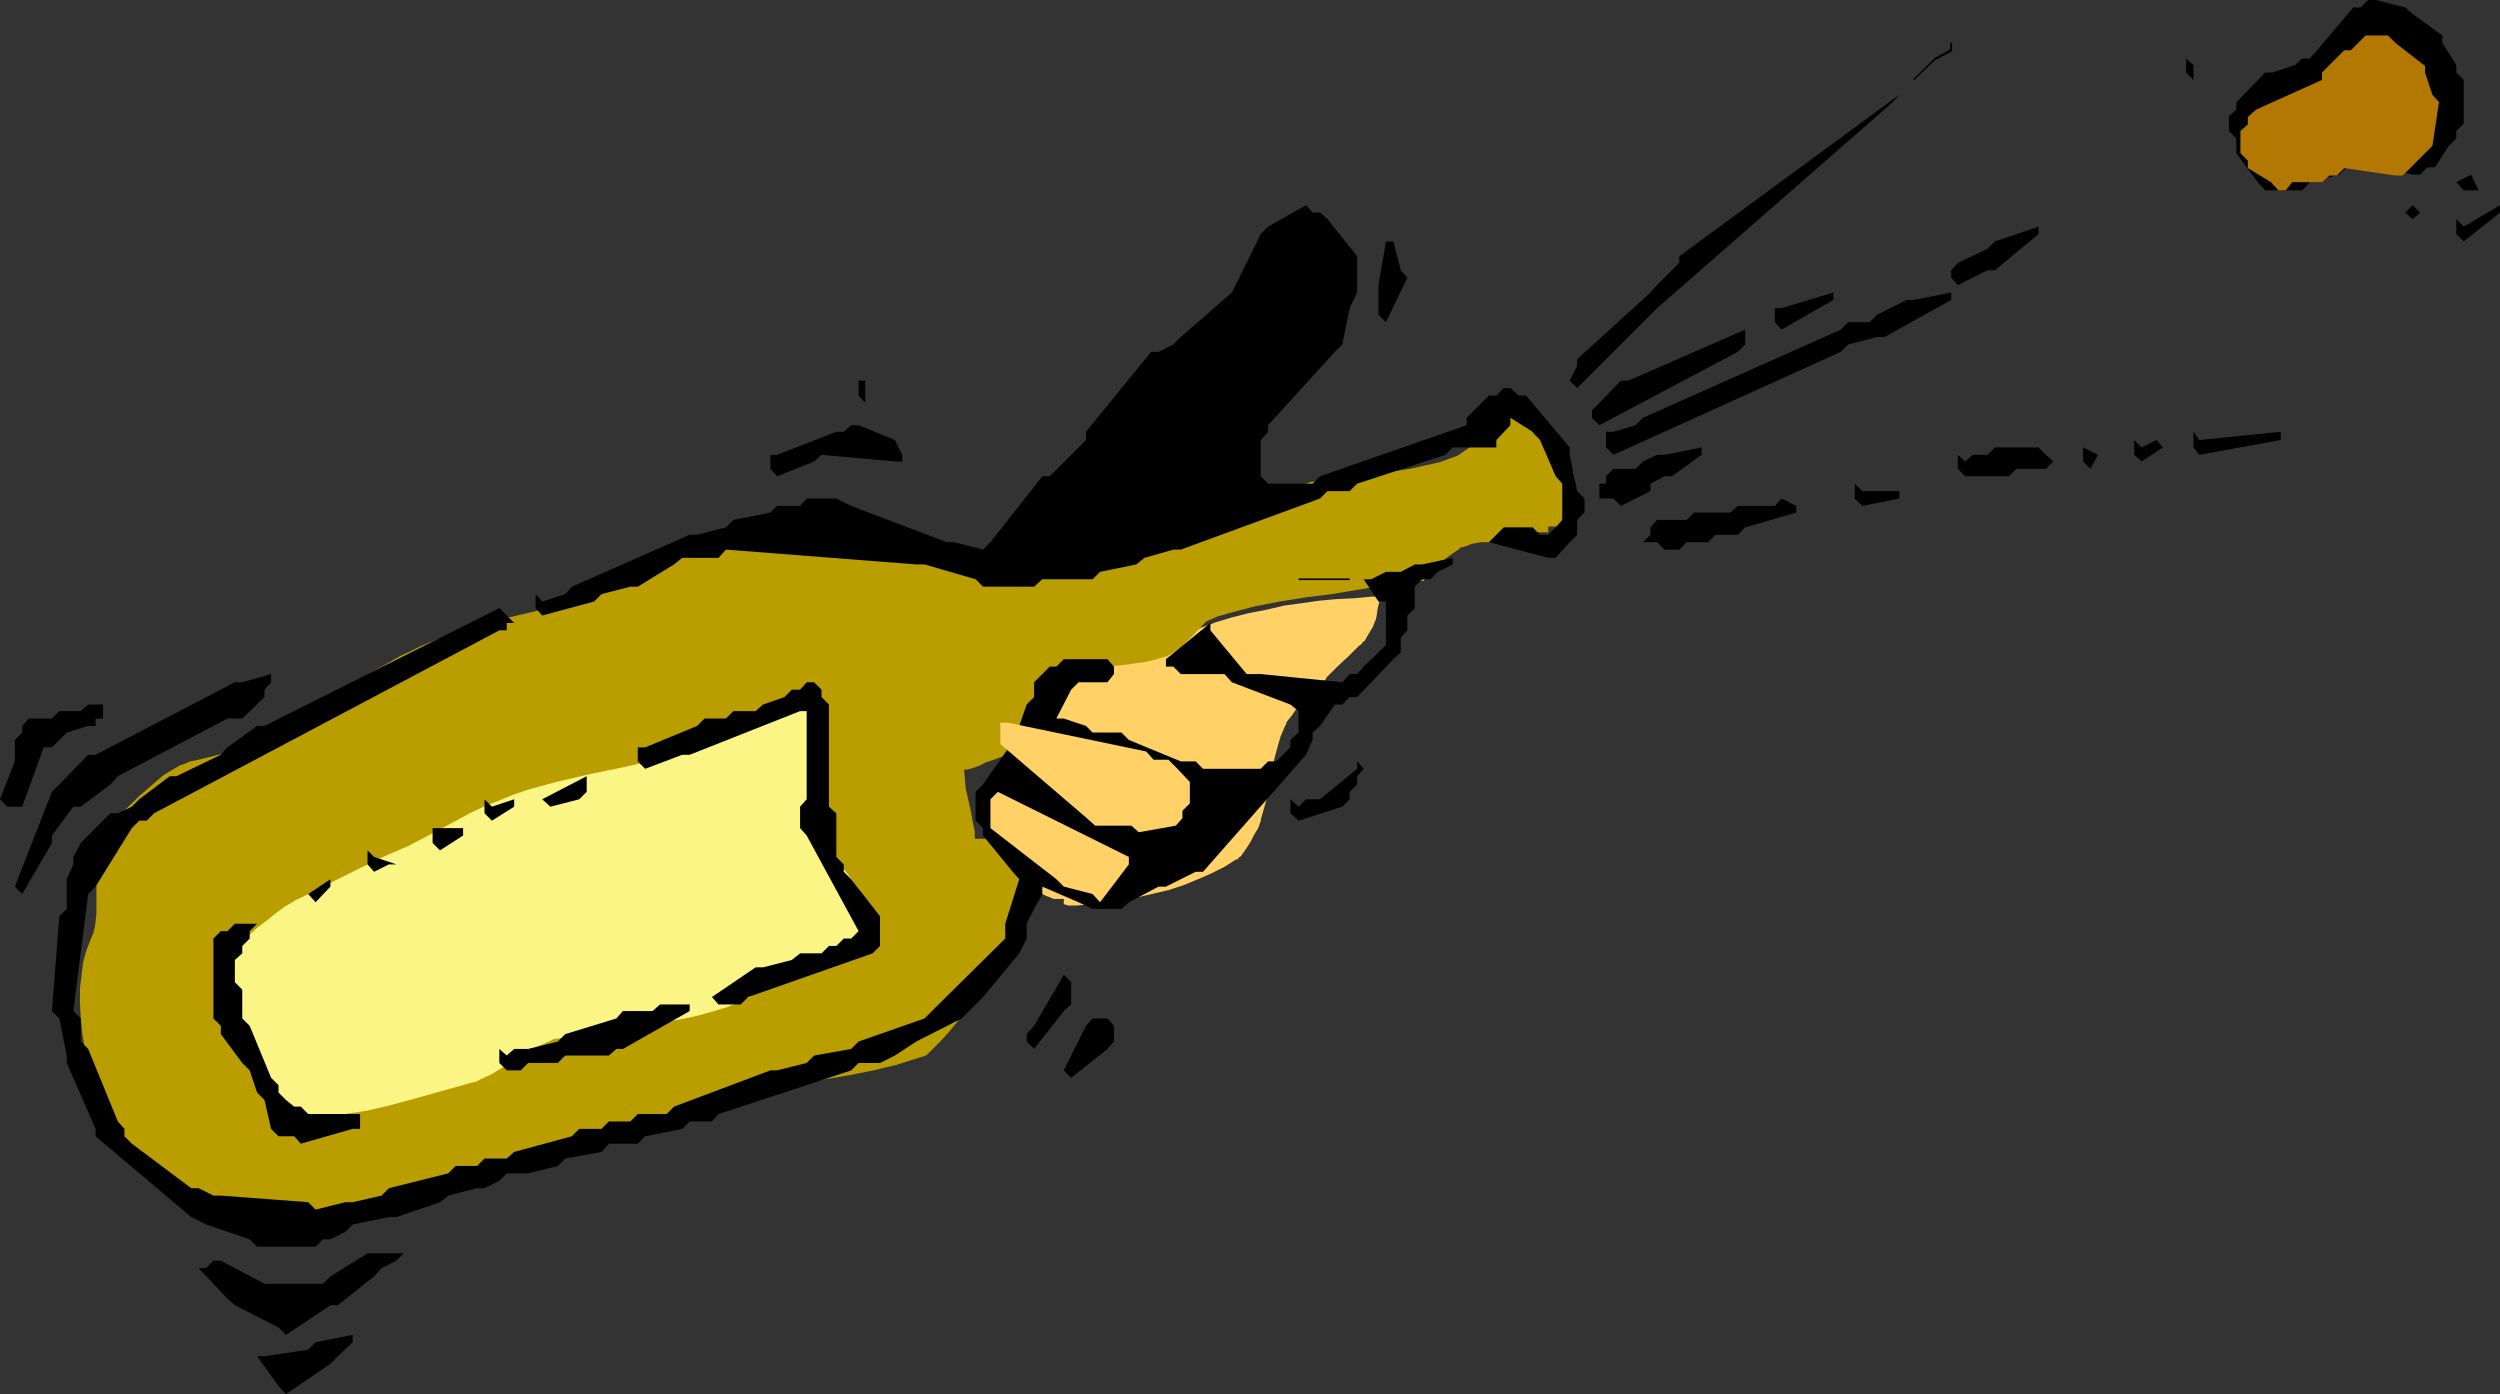 <?xml version="1.0" encoding="UTF-8" standalone="no"?>
<svg
   version="1.0"
   width="129.724mm"
   height="72.344mm"
   id="svg49"
   sodipodi:docname="Champagne Bottle.wmf"
   xmlns:inkscape="http://www.inkscape.org/namespaces/inkscape"
   xmlns:sodipodi="http://sodipodi.sourceforge.net/DTD/sodipodi-0.dtd"
   xmlns="http://www.w3.org/2000/svg"
   xmlns:svg="http://www.w3.org/2000/svg">
  <rect width="100%" height="100%" fill="#333333" stroke="none"/>
  <sodipodi:namedview
     id="namedview49"
     pagecolor="#ffffff"
     bordercolor="#000000"
     borderopacity="0.25"
     inkscape:showpageshadow="2"
     inkscape:pageopacity="0.0"
     inkscape:pagecheckerboard="0"
     inkscape:deskcolor="#d1d1d1"
     inkscape:document-units="mm" />
  <defs
     id="defs1">
    <pattern
       id="WMFhbasepattern"
       patternUnits="userSpaceOnUse"
       width="6"
       height="6"
       x="0"
       y="0" />
  </defs>
  <path
     style="fill:#ffd166;fill-opacity:1;fill-rule:evenodd;stroke:none"
     d="m 275.366,116.998 h -3.07 -3.232 l -3.394,0.323 -3.394,0.162 -3.555,0.323 -3.394,0.485 -3.555,0.485 -3.394,0.808 -3.394,0.646 -3.232,0.808 -3.232,0.97 -3.07,1.131 -2.909,1.131 -2.586,1.293 -2.586,1.454 -2.262,1.616 -0.485,0.323 -0.485,0.323 -0.646,0.162 -0.646,0.162 -1.616,0.162 -1.616,0.162 -3.394,0.162 -1.616,0.162 -1.131,0.323 -1.131,0.485 -1.131,0.646 -1.293,0.97 -1.131,1.131 -1.131,1.131 -1.293,1.293 -2.262,3.07 -2.101,2.909 -0.808,1.616 -0.97,1.454 -0.646,1.293 -0.646,1.293 -0.646,1.131 -0.323,1.131 -0.323,0.485 -0.323,0.646 -0.323,0.646 -0.485,0.808 -0.808,1.616 -0.808,1.778 -0.808,1.939 -0.162,1.131 -0.162,0.97 -0.162,1.131 v 1.131 l 0.162,0.97 0.323,1.131 0.323,0.808 0.323,0.808 0.485,0.97 0.646,0.808 1.616,1.939 1.778,1.778 1.939,1.616 1.939,1.454 0.97,0.485 0.97,0.485 0.808,0.323 0.808,0.323 h 1.939 v 0.97 l 0.323,0.162 0.646,0.162 h 0.646 0.808 l 1.778,-0.162 2.101,-0.323 1.939,-0.162 1.778,-0.323 0.808,-0.162 0.646,-0.162 h 0.646 0.323 l 2.747,-0.485 2.747,-0.646 2.747,-0.646 2.909,-0.97 2.747,-1.131 2.586,-1.131 2.586,-1.293 2.262,-1.454 h 0.323 l 0.162,-0.323 0.485,-0.323 0.323,-0.485 0.808,-1.131 0.808,-1.293 0.646,-1.293 0.808,-1.293 0.162,-0.485 0.162,-0.485 0.162,-0.323 v -0.323 l 0.646,-2.262 0.646,-2.262 0.808,-4.686 0.485,-2.424 0.646,-2.424 0.646,-2.262 0.97,-2.262 0.162,-0.162 v -0.323 l 0.485,-0.646 0.646,-0.808 0.646,-0.97 0.808,-0.808 0.646,-0.97 0.323,-0.646 0.162,-0.323 0.162,-0.162 v -0.323 l 0.485,-0.485 0.485,-0.485 0.485,-0.485 1.293,-0.808 0.485,-0.323 h 0.485 l 0.162,-0.323 0.162,-0.323 0.323,-0.323 0.485,-0.485 1.131,-1.131 2.586,-2.424 1.293,-1.293 0.485,-0.485 0.485,-0.323 0.323,-0.485 0.323,-0.162 0.646,-1.131 0.485,-0.808 0.485,-0.808 0.323,-0.808 0.323,-0.808 0.162,-0.97 0.162,-1.131 0.162,-0.646 0.162,-0.646 v -0.162 l 0.162,-0.323 0.323,-0.646 0.485,-0.485 0.646,-0.323 0.808,-0.162 0.485,0.162 0.646,0.162 0.646,0.323 z"
     id="path1" />
  <path
     style="fill:#ba9e00;fill-opacity:1;fill-rule:evenodd;stroke:none"
     d="m 294.758,81.931 -1.131,1.131 -1.293,1.293 -1.454,1.293 -1.616,1.454 -1.778,1.131 -1.616,1.131 -1.778,0.646 -1.778,0.646 -1.454,0.323 -1.454,0.323 -2.909,0.646 -3.232,0.485 -3.394,0.485 -3.394,0.485 -3.232,0.323 -3.232,0.485 -3.07,0.323 -0.808,0.323 -0.808,0.323 -1.778,0.808 -1.778,0.97 -1.939,1.131 -1.778,1.131 -1.778,1.293 -1.616,0.97 -0.646,0.485 -0.485,0.323 -0.808,0.323 -0.97,0.485 -1.131,0.162 -1.131,0.323 -2.586,0.646 -2.586,0.485 -2.747,0.323 -2.586,0.485 -1.131,0.162 -1.131,0.162 -0.808,0.162 -0.808,0.323 -3.07,0.808 -2.747,1.131 -2.909,1.131 -2.909,0.808 -1.616,0.485 -1.778,0.323 -1.939,0.323 -1.939,0.162 -2.101,0.162 h -2.262 l -4.363,-0.162 -4.525,-0.323 -2.262,-0.323 -2.101,-0.323 -1.939,-0.323 -1.939,-0.323 -1.778,-0.323 -1.454,-0.323 -1.454,-0.485 -1.454,-0.485 -1.616,-0.485 -1.616,-0.646 -3.717,-1.131 -3.878,-1.131 -3.878,-1.131 -1.939,-0.323 -1.939,-0.323 h -1.778 l -1.778,-0.162 -1.616,0.162 -1.454,0.162 -1.293,0.485 -1.454,0.323 -3.232,0.808 -3.394,0.646 -3.555,0.97 -3.555,0.97 -3.232,1.131 -1.616,0.485 -1.293,0.646 -1.454,0.646 -1.131,0.808 -2.424,1.454 -2.586,1.293 -2.586,1.293 -2.747,0.97 -2.747,0.97 -2.909,0.808 -5.979,1.616 -6.141,1.454 -5.979,1.616 -5.818,1.778 -2.909,1.131 -2.747,1.131 -1.939,0.97 -2.101,0.97 -2.262,1.293 -2.262,1.293 -2.262,1.293 -2.101,1.454 -1.939,1.293 -0.808,0.485 -0.646,0.646 v 0.97 l -1.454,0.162 -1.131,0.323 -0.808,0.485 -0.97,0.646 -0.646,0.646 -0.808,0.646 -0.97,0.646 -0.97,0.485 -1.616,0.323 -1.616,0.808 -6.464,3.394 -1.454,0.808 -1.616,0.485 -0.323,0.162 -0.485,0.162 -1.293,0.323 -1.454,0.323 -3.232,0.808 -1.616,0.323 -1.131,0.485 -0.485,0.162 -0.485,0.162 -0.808,0.485 -1.131,0.646 -1.293,0.808 -1.131,0.97 -2.424,2.101 -1.131,0.97 -0.808,0.808 -4.848,4.686 -0.808,1.131 -0.646,1.131 -0.485,1.293 -0.323,1.454 -0.162,1.454 -0.162,1.616 -0.162,3.232 v 3.232 3.07 l -0.162,1.454 -0.162,1.293 -0.323,1.131 -0.485,1.131 -0.808,2.101 -0.646,2.262 -0.323,2.586 -0.323,2.747 v 2.909 l 0.162,2.909 0.323,3.07 0.485,3.07 0.485,2.909 0.646,2.909 0.808,2.909 0.97,2.586 0.808,2.586 0.97,2.262 1.131,2.101 1.131,1.778 4.848,3.878 1.293,0.97 1.454,0.97 1.454,0.97 1.616,0.808 3.394,1.454 3.555,1.131 3.394,0.808 3.555,0.646 3.232,0.646 3.07,0.323 h 0.646 0.808 l 1.778,0.162 1.939,0.162 h 2.262 l 2.101,0.162 h 1.939 l 0.97,-0.162 h 0.808 l 0.808,-0.162 0.646,-0.162 2.909,-0.808 2.747,-1.131 3.07,-0.97 2.909,-0.808 0.97,-0.323 1.293,-0.323 1.293,-0.646 1.131,-0.808 1.293,-0.646 1.293,-0.646 1.131,-0.485 1.131,-0.162 2.262,-0.485 2.101,-0.646 4.363,-1.454 4.525,-1.616 4.363,-1.616 1.778,-0.646 2.262,-0.323 4.525,-0.646 2.101,-0.323 2.101,-0.485 1.939,-0.646 0.808,-0.323 0.808,-0.485 v -0.97 h 0.97 l 0.97,-0.162 2.262,-0.323 2.424,-0.808 2.586,-0.808 2.586,-0.808 2.424,-0.646 2.262,-0.808 0.97,-0.323 0.97,-0.162 4.525,-0.97 4.686,-0.808 9.696,-1.778 4.848,-0.808 4.848,-0.97 4.686,-1.131 4.525,-1.454 0.646,-0.162 0.646,-0.323 0.646,-0.646 0.646,-0.646 1.454,-1.454 1.616,-1.778 1.454,-1.778 1.454,-1.939 1.131,-1.616 0.485,-0.646 0.485,-0.646 0.485,-0.808 0.485,-0.97 1.293,-2.101 1.454,-2.101 0.646,-0.97 0.485,-0.808 0.646,-1.131 0.485,-0.97 0.97,-2.101 0.646,-0.97 0.808,-0.97 0.97,-0.808 0.646,-0.323 0.646,-0.485 0.162,-0.97 0.323,-0.97 0.97,-1.778 0.97,-1.939 0.323,-0.97 v -1.131 l -0.97,-0.485 -1.293,-0.808 -1.293,-1.131 -1.293,-1.131 -0.646,-0.646 -0.646,-0.485 -1.454,-1.293 -1.454,-0.97 -1.454,-0.97 h -2.909 v -1.454 l -0.323,-1.454 -0.323,-1.778 -0.323,-1.616 -0.808,-3.555 -0.162,-1.939 -0.162,-1.778 h 0.323 0.323 l 0.485,-0.162 0.646,-0.162 1.293,-0.485 1.293,-0.646 1.454,-0.485 1.293,-0.485 0.646,-0.162 0.485,-0.162 h 0.323 l 0.323,-0.162 v -0.485 l 0.162,-0.646 0.485,-1.131 0.808,-1.293 1.778,-2.747 0.808,-1.454 0.485,-1.454 0.162,-0.646 v -0.808 h 0.485 0.485 l 0.323,-0.323 0.162,-0.162 0.323,-0.485 0.162,-0.646 v -0.323 -0.323 l 0.162,-0.646 0.323,-0.485 0.323,-0.323 0.162,-0.162 1.778,-0.808 1.778,-0.646 1.778,-0.485 1.778,-0.323 3.878,-0.485 3.717,-0.323 3.717,-0.485 1.616,-0.323 1.778,-0.485 1.616,-0.485 1.293,-0.808 1.454,-0.97 1.131,-1.131 3.717,-3.878 2.262,-0.97 2.262,-0.646 2.424,-0.646 2.424,-0.646 5.01,-0.97 5.01,-0.808 5.171,-0.646 4.848,-0.808 4.848,-0.808 2.262,-0.485 2.262,-0.485 h 3.878 l 0.162,-0.323 0.162,-0.646 0.808,-1.131 0.485,-0.646 0.485,-0.485 0.485,-0.323 0.485,-0.162 0.323,-0.162 0.646,-0.323 0.646,-0.485 0.646,-0.485 1.454,-0.97 0.485,-0.485 h 0.485 l 0.808,-0.323 0.808,-0.323 1.778,-0.323 h 1.778 1.616 l 0.485,-0.162 0.646,-0.162 0.646,-0.323 0.808,-0.323 1.616,-0.646 0.808,-0.323 h 0.808 4.04 v -1.131 h 1.778 l 0.97,-0.97 v -0.808 l 0.162,-0.97 0.485,-1.454 0.646,-1.293 0.646,-1.293 0.485,-1.293 V 94.535 93.889 l -0.162,-0.808 -0.162,-0.646 -0.485,-0.97 -0.646,-0.808 -0.485,-0.485 -0.485,-0.323 -1.131,-0.97 -2.909,-2.424 -1.454,-1.293 -1.131,-1.454 -0.485,-0.646 -0.323,-0.646 -0.323,-0.646 v -0.808 h -0.323 l -0.485,-0.323 -1.131,-0.162 h -0.485 l -0.485,0.162 -0.485,0.485 -0.323,0.323 z"
     id="path2" />
  <path
     style="fill:#faf585;fill-opacity:1;fill-rule:evenodd;stroke:none"
     d="m 146.571,143.177 -2.747,1.293 -2.909,1.131 -2.909,0.97 -3.07,0.808 -6.302,1.616 -6.302,1.454 -6.302,1.293 -6.302,1.454 -3.07,0.808 -2.909,0.808 -2.909,0.97 -2.747,1.131 -2.909,1.131 -3.07,1.454 -5.979,3.232 -6.141,3.232 -3.07,1.293 -2.909,1.293 -15.514,7.757 -0.485,0.162 -0.646,0.485 -0.646,0.323 -0.808,0.485 -1.778,1.293 -1.778,1.454 -1.939,1.454 -1.616,1.454 -0.808,0.808 -0.485,0.646 -0.485,0.646 -0.323,0.485 -0.485,1.454 -0.323,1.616 -0.162,1.778 0.162,1.939 0.323,2.101 0.323,2.101 0.646,2.262 0.808,2.101 0.808,2.262 0.808,1.939 0.97,2.101 0.97,1.939 1.131,1.778 0.97,1.616 0.97,1.293 0.97,0.97 0.808,0.808 0.485,0.323 0.485,0.485 0.485,0.485 0.323,0.485 0.162,0.646 0.162,0.646 2.262,-0.162 h 2.262 l 4.525,-0.485 4.363,-0.646 4.202,-0.97 4.202,-1.131 4.04,-1.131 8.08,-2.262 0.808,-0.162 0.97,-0.485 0.97,-0.485 1.131,-0.485 2.101,-1.293 2.262,-1.454 2.262,-1.454 2.424,-1.293 2.262,-0.97 0.97,-0.485 1.131,-0.162 2.101,-0.323 2.101,-0.485 4.686,-0.646 5.01,-0.646 5.01,-0.808 4.848,-0.808 2.424,-0.485 2.424,-0.646 2.262,-0.646 2.101,-0.646 1.939,-0.808 1.939,-0.97 14.544,-7.757 0.323,-0.162 0.646,-0.323 0.646,-0.323 0.808,-0.646 1.778,-0.97 1.778,-1.293 1.616,-1.293 0.646,-0.646 0.646,-0.646 0.485,-0.646 0.323,-0.646 0.162,-0.646 -0.162,-0.485 -0.323,-1.293 -0.646,-1.293 -1.454,-2.262 -1.616,-2.262 -1.778,-2.262 -1.778,-2.262 -1.778,-2.101 -0.646,-0.97 -0.646,-0.97 -0.485,-0.97 -0.485,-0.97 -0.162,-0.485 -0.162,-0.646 -0.162,-1.616 v -1.778 l 0.162,-1.778 v -1.778 l 0.162,-1.616 0.162,-0.808 v -0.808 -1.131 l 0.162,-0.646 0.162,-0.646 0.323,-1.616 0.162,-1.778 0.162,-1.939 v -4.202 -3.878 l -0.162,0.323 -0.323,0.323 -0.485,0.485 -0.646,0.485 -1.454,0.97 -1.616,1.293 -1.778,1.131 -1.939,0.97 -0.808,0.323 -0.808,0.323 -0.808,0.162 -0.808,0.162 v 0.162 l -0.323,0.485 -0.646,0.646 -0.646,0.323 -0.162,0.162 z"
     id="path3" />
  <path
     style="fill:#000000;fill-opacity:1;fill-rule:evenodd;stroke:none"
     d="m 54.621,271.81 -4.202,-5.818 h 1.454 l 8.565,-1.293 1.454,-1.454 7.272,-1.454 v 1.454 l -2.909,2.747 -1.454,1.454 -8.726,5.979 z"
     id="path4" />
  <path
     style="fill:#000000;fill-opacity:1;fill-rule:evenodd;stroke:none"
     d="m 54.621,260.336 -8.565,-4.363 -1.454,-1.293 -5.656,-5.979 h 1.454 l 1.454,-1.454 h 1.454 l 8.565,4.525 h 2.747 8.726 l 1.454,-1.454 7.272,-4.525 h 1.293 5.818 l -1.454,1.454 -2.909,1.454 -1.454,1.616 -7.11,5.656 h -1.454 l -8.726,5.818 z"
     id="path5" />
  <path
     style="fill:#000000;fill-opacity:1;fill-rule:evenodd;stroke:none"
     d="m 48.965,243.045 -8.565,-2.909 -2.909,-1.454 -18.746,-15.837 v -1.454 l -5.656,-12.928 v -1.454 l -1.454,-7.272 -1.454,-1.454 1.454,-18.584 1.454,-1.454 v -5.818 l 1.293,-2.909 v -1.454 l 1.454,-2.747 5.818,-5.818 h 1.454 l 2.747,-1.293 1.454,-1.454 5.979,-4.525 h 1.293 l 8.726,-4.202 1.293,-1.454 5.818,-4.202 h 1.454 l 46.056,-23.109 1.454,1.454 1.454,1.454 h -1.454 v 1.454 h -1.454 l -67.71,35.875 -1.454,1.454 h -1.454 l -1.454,1.454 -7.11,11.474 -1.454,1.454 -2.909,22.947 1.454,1.454 v 4.525 l 1.454,1.454 5.818,14.221 1.293,1.454 v 1.454 l 1.454,1.454 11.635,8.726 h 1.454 l 2.909,1.454 h 1.454 l 17.13,1.293 1.454,1.454 5.818,-1.454 h 1.454 l 5.656,-1.293 1.454,-1.454 11.635,-2.909 1.454,-1.454 h 4.202 l 1.454,-1.454 h 4.363 l 1.454,-1.293 11.312,-3.07 1.454,-1.454 h 4.363 l 1.454,-1.454 h 4.202 l 1.454,-1.454 h 5.656 l 1.454,-1.454 18.907,-7.11 h 1.293 l 5.818,-1.454 1.454,-1.454 7.272,-1.293 1.454,-1.454 12.928,-4.525 1.454,-1.454 14.382,-14.221 v -2.909 l 2.747,-8.726 -1.293,-1.454 -5.818,-7.11 v -1.454 l -1.454,-1.454 v -1.454 -4.202 l 1.454,-1.454 7.11,-10.181 v -1.293 l 1.454,-4.202 1.454,-1.454 v -2.909 l 1.616,-1.616 1.454,-1.454 h 1.293 l 1.454,-1.454 h 1.454 7.11 l 1.293,1.454 v 1.454 l -1.293,1.616 h -5.656 l -1.454,1.454 -2.909,5.656 h 1.454 l 4.363,1.454 1.293,1.293 h 5.656 l 1.454,1.454 10.181,4.202 h 2.909 l 1.454,1.454 h 1.454 9.858 l 1.454,-1.454 h 1.616 l 1.293,-1.293 1.454,-1.454 v -1.454 l 1.616,-1.454 v -2.747 -1.454 l -1.616,-1.293 -11.474,-4.363 -1.454,-1.616 h -8.565 l -1.454,-1.454 h -1.454 v -1.454 l 8.726,-7.11 v 1.454 l 7.11,8.565 h 2.747 l 15.998,1.616 1.454,-1.616 h 1.454 l 1.293,-1.454 4.363,-4.202 v -1.454 -7.11 h -1.454 l -2.909,-4.363 h 1.454 l 2.909,-1.454 h 2.909 l 2.747,-1.454 h 1.454 l 5.979,-1.293 v 1.293 l -2.909,1.454 -1.454,1.454 h -1.616 l -1.454,1.454 v 4.202 l -1.454,1.454 v 2.909 l -1.293,1.454 v 2.909 l -1.454,1.293 -7.11,7.434 h -1.454 l -1.454,1.454 h -1.454 l -2.909,4.202 -1.454,1.293 v 1.454 l -1.293,2.909 -20.2,22.947 h -1.454 l -5.818,2.909 h -1.454 l -5.818,3.07 -1.454,1.293 h -5.656 l -2.747,-1.293 -7.11,-3.07 v 1.454 l -1.616,2.909 -1.454,2.909 v 2.909 l -1.454,2.909 -7.11,8.565 -4.202,4.202 -8.888,4.525 -4.202,2.747 -2.909,1.454 h -4.202 l -1.454,1.454 -26.018,8.565 -1.293,1.454 h -4.363 l -1.454,1.454 -7.272,1.454 -1.454,1.454 h -5.656 l -1.454,1.616 -7.11,1.293 -1.454,1.454 -5.818,1.454 h -1.454 -2.747 l -1.454,1.454 -2.909,1.454 h -1.454 l -5.656,1.454 -1.616,1.293 -8.565,2.909 h -1.454 l -7.11,1.454 -1.454,1.454 -2.909,1.454 h -1.454 l -1.454,1.454 H 60.438 50.419 Z"
     id="path6" />
  <path
     style="fill:#000000;fill-opacity:1;fill-rule:evenodd;stroke:none"
     d="m 57.691,222.845 h -3.07 l -1.454,-1.454 -1.293,-5.656 -1.454,-1.454 -1.454,-4.363 -1.454,-1.454 -4.202,-5.656 v -1.616 l -1.454,-1.454 v -1.454 -14.221 l 1.454,-1.454 h 1.293 l 1.454,-1.454 h 5.818 -1.454 l -1.454,1.454 v 1.454 l -1.454,1.454 v 1.454 l -1.454,1.293 v 1.454 2.909 l 1.454,1.454 v 5.656 l 1.454,1.454 4.202,10.181 1.454,1.454 v 1.454 l 1.454,1.454 1.616,1.293 h 1.293 l 1.454,1.454 h 1.454 8.726 v 1.454 1.454 h -1.454 l -10.181,2.909 z"
     id="path7" />
  <path
     style="fill:#000000;fill-opacity:1;fill-rule:evenodd;stroke:none"
     d="m 208.625,209.917 4.363,-8.726 1.293,-1.454 h 2.909 l 1.293,1.454 v 3.07 l -1.293,1.454 -7.11,5.656 z"
     id="path8" />
  <path
     style="fill:#000000;fill-opacity:1;fill-rule:evenodd;stroke:none"
     d="m 97.929,208.463 v -2.747 l 1.454,1.293 1.454,-1.293 h 2.747 l 5.818,-1.454 1.454,-1.454 10.019,-3.07 1.293,-1.454 h 5.818 l 1.454,-1.293 h 5.818 v 1.293 l -13.09,7.434 h -1.293 l -1.454,1.293 h -1.454 -7.11 l -1.454,1.454 h -5.818 l -1.454,1.454 h -2.747 z"
     id="path9" />
  <path
     style="fill:#000000;fill-opacity:1;fill-rule:evenodd;stroke:none"
     d="m 201.353,204.261 v -1.454 l 1.454,-1.616 5.818,-10.019 1.454,1.454 v 4.363 l -1.454,1.293 -5.818,7.434 z"
     id="path10" />
  <path
     style="fill:#000000;fill-opacity:1;fill-rule:evenodd;stroke:none"
     d="m 139.622,195.535 8.565,-5.818 h 1.454 l 5.656,-1.454 1.616,-1.293 h 4.202 l 1.454,-1.454 h 1.454 l 1.454,-1.454 h 1.454 l 1.454,-1.454 -10.181,-18.745 -1.293,-1.454 v -4.202 l 1.293,-1.454 v -17.291 h -1.293 l -21.654,8.565 h -1.454 l -7.272,2.747 -1.454,-1.454 v -2.747 h 1.454 l 10.181,-4.202 1.454,-1.454 h 4.202 l 1.454,-1.454 h 4.363 l 1.454,-1.293 4.202,-1.454 1.454,-1.454 h 1.616 l 1.293,-1.454 h 1.454 l 1.454,1.454 v 1.454 l 1.454,1.454 v 20.038 l 1.454,1.293 v 8.565 l 1.454,1.454 v 1.454 l 1.454,1.454 5.656,7.272 v 1.454 4.363 l -1.454,1.454 -24.402,8.565 -1.454,1.454 h -4.363 z"
     id="path11" />
  <path
     style="fill:#000000;fill-opacity:1;fill-rule:evenodd;stroke:none"
     d="m 60.438,175.335 4.363,-2.909 v 1.454 l -2.909,3.07 z"
     id="path12" />
  <path
     style="fill:#ffd166;fill-opacity:1;fill-rule:evenodd;stroke:none"
     d="m 214.281,175.335 -5.656,-1.454 -1.454,-1.454 -12.928,-10.019 v -1.454 -4.202 l 1.454,-1.454 25.694,12.766 v 1.454 l -5.656,7.434 z"
     id="path13" />
  <path
     style="fill:#000000;fill-opacity:1;fill-rule:evenodd;stroke:none"
     d="m 2.909,173.881 7.272,-18.584 1.454,-1.454 5.656,-5.818 h 1.454 l 27.31,-14.221 h 1.454 l 5.656,-1.616 v 1.616 l -1.293,1.454 v 1.454 l -4.363,4.202 H 44.602 l -21.493,11.312 -1.454,1.616 -5.818,4.363 h -1.454 l -4.202,5.656 v 1.454 l -5.818,10.019 z"
     id="path14" />
  <path
     style="fill:#000000;fill-opacity:1;fill-rule:evenodd;stroke:none"
     d="m 72.074,169.518 v -2.747 l 1.293,1.293 4.363,1.454 h -1.454 l -2.909,1.454 z"
     id="path15" />
  <path
     style="fill:#ffd166;fill-opacity:1;fill-rule:evenodd;stroke:none"
     d="m 221.877,161.922 h -7.11 l -1.616,-1.454 -16.968,-14.544 v -2.747 -1.454 h 1.454 l 27.149,5.656 1.454,1.616 h 2.909 l 1.454,1.454 2.747,2.909 v 1.293 2.909 l -1.454,1.454 v 1.454 l -1.293,1.454 -7.272,1.293 z"
     id="path16" />
  <path
     style="fill:#000000;fill-opacity:1;fill-rule:evenodd;stroke:none"
     d="m 84.84,165.316 v -2.909 h 1.454 4.525 v 1.454 l -4.525,2.909 z"
     id="path17" />
  <path
     style="fill:#000000;fill-opacity:1;fill-rule:evenodd;stroke:none"
     d="m 95.021,159.498 v -2.747 l 1.454,1.454 4.363,-1.454 v 1.454 l -4.363,2.747 z"
     id="path18" />
  <path
     style="fill:#000000;fill-opacity:1;fill-rule:evenodd;stroke:none"
     d="m 253.065,159.498 v -2.747 l 1.616,1.454 1.454,-1.454 h 2.747 l 7.272,-5.979 v -1.454 l 1.293,1.454 -1.293,1.454 v 1.616 l -1.454,1.454 v 1.454 l -1.454,1.454 -8.565,2.747 z"
     id="path19" />
  <path
     style="fill:#000000;fill-opacity:1;fill-rule:evenodd;stroke:none"
     d="m 0,156.751 2.909,-7.434 v -1.293 -2.909 l 1.454,-1.454 v -1.293 l 1.293,-1.454 h 4.525 l 1.454,-1.454 h 4.202 l 1.454,-1.293 h 2.909 v 1.293 1.454 h -1.454 v 1.454 h -1.454 l -4.202,1.293 -1.454,1.454 -1.454,1.454 H 8.565 L 4.363,158.206 H 1.454 Z"
     id="path20" />
  <path
     style="fill:#000000;fill-opacity:1;fill-rule:evenodd;stroke:none"
     d="m 106.333,156.751 8.726,-4.525 v 1.616 1.454 l -1.454,1.454 -5.656,1.454 z"
     id="path21" />
  <path
     style="fill:#000000;fill-opacity:1;fill-rule:evenodd;stroke:none"
     d="m 105.04,119.26 v -2.747 l 1.293,1.454 4.525,-1.454 1.293,-1.454 23.109,-10.181 h 1.454 l 5.656,-1.454 1.454,-1.454 7.272,-1.454 1.293,-1.293 h 4.525 l 1.293,-1.454 h 5.818 l 2.909,1.454 18.746,7.11 h 1.454 l 5.656,1.454 1.454,-1.454 10.181,-12.928 h 1.454 l 7.11,-7.11 v -1.616 l 12.766,-15.675 h 1.454 l 2.909,-1.454 1.454,-1.454 10.019,-8.726 1.454,-2.909 4.202,-8.565 1.454,-1.454 7.434,-4.202 1.293,1.454 h 1.454 l 1.454,1.293 5.818,7.272 v 1.293 5.818 l -1.454,3.07 -1.454,7.11 -1.454,1.454 -13.09,14.382 v 1.293 l -1.454,1.616 v 1.454 5.656 l 1.454,1.454 h 8.726 l 1.454,-1.454 28.765,-10.019 v -1.454 l 4.363,-4.363 h 1.454 l 1.454,-1.454 h 1.293 l 1.616,1.454 h 1.454 l 8.565,10.181 v 1.454 l 1.454,7.11 1.454,1.454 v 2.747 l -1.454,1.454 v 2.909 l -1.454,1.454 -2.747,3.07 h -1.454 l -11.635,-3.07 1.454,-1.454 1.454,-1.454 h 1.293 4.363 l 1.454,1.454 h 1.616 l 1.454,-1.454 1.293,-1.454 v -1.454 -5.656 l -1.293,-1.454 -3.07,-7.11 -1.454,-1.616 -4.363,-2.747 v 1.454 l -2.747,2.909 v 1.454 h -8.565 l -1.454,1.454 -17.291,5.656 -1.454,1.454 h -4.363 l -1.454,1.454 -27.31,10.019 h -1.454 l -5.656,1.616 -1.616,1.293 -7.11,1.454 -1.454,1.454 h -9.858 l -1.616,1.454 h -10.019 l -1.454,-1.454 -10.019,-2.909 h -1.616 l -37.33,-2.909 -1.454,1.616 h -7.11 l -1.616,1.293 -7.11,4.363 h -1.454 l -5.656,1.454 -1.454,1.454 -10.181,2.747 z"
     id="path22" />
  <path
     style="fill:#000000;fill-opacity:1;fill-rule:evenodd;stroke:none"
     d="m 324.977,106.332 h -2.747 l 1.454,-1.454 v -1.454 l 1.293,-1.454 h 5.818 l 1.454,-1.454 h 7.11 l 1.454,-1.293 h 7.272 l 1.293,-1.454 2.909,1.454 v 1.293 l -10.019,2.909 -1.454,1.454 h -4.363 l -1.454,1.454 h -4.202 l -1.454,1.454 h -2.909 z"
     id="path23" />
  <path
     style="fill:#000000;fill-opacity:1;fill-rule:evenodd;stroke:none"
     d="m 316.412,97.767 h -2.747 v -2.909 h 1.293 v -1.454 l 1.454,-1.454 h 1.454 2.909 l 1.454,-1.454 2.747,-1.293 h 1.454 l 7.272,-1.454 v 1.454 l -5.818,4.202 h -1.454 l -2.747,1.454 v 1.454 l -5.818,2.909 z"
     id="path24" />
  <path
     style="fill:#000000;fill-opacity:1;fill-rule:evenodd;stroke:none"
     d="m 363.761,97.767 v -2.909 l 1.454,1.454 h 7.272 v 1.454 l -7.272,1.454 z"
     id="path25" />
  <path
     style="fill:#000000;fill-opacity:1;fill-rule:evenodd;stroke:none"
     d="m 151.096,91.95 v -2.747 h 1.293 l 11.635,-4.525 h 1.454 l 1.454,-1.293 h 1.454 l 7.11,2.909 1.454,2.909 v 1.293 h -1.454 l -14.382,-1.293 -1.454,1.293 -7.272,2.909 z"
     id="path26" />
  <path
     style="fill:#000000;fill-opacity:1;fill-rule:evenodd;stroke:none"
     d="m 383.961,91.95 v -2.747 l 1.454,1.293 1.454,-1.293 h 2.909 l 1.454,-1.454 h 1.293 7.272 l 1.454,1.454 1.454,1.293 -1.454,1.454 h -5.818 l -1.454,1.454 h -8.565 z"
     id="path27" />
  <path
     style="fill:#000000;fill-opacity:1;fill-rule:evenodd;stroke:none"
     d="m 408.524,90.496 v -2.747 l 2.909,1.454 -1.454,2.747 z"
     id="path28" />
  <path
     style="fill:#000000;fill-opacity:1;fill-rule:evenodd;stroke:none"
     d="M 418.544,89.203 V 86.294 l 1.454,1.454 2.909,-1.454 1.293,1.454 -4.202,2.747 z"
     id="path29" />
  <path
     style="fill:#000000;fill-opacity:1;fill-rule:evenodd;stroke:none"
     d="m 314.958,87.748 v -3.07 h 1.454 l 4.363,-1.293 1.454,-1.454 38.784,-17.291 1.454,-1.454 h 4.202 l 1.454,-1.454 5.818,-2.909 h 1.293 l 7.434,-1.454 v 1.454 l -13.09,7.272 h -1.454 l -5.656,1.454 -1.454,1.454 -44.602,20.2 z"
     id="path30" />
  <path
     style="fill:#000000;fill-opacity:1;fill-rule:evenodd;stroke:none"
     d="m 430.179,87.748 v -3.07 l 1.131,1.616 15.998,-1.616 v 1.616 l -15.998,2.909 z"
     id="path31" />
  <path
     style="fill:#000000;fill-opacity:1;fill-rule:evenodd;stroke:none"
     d="m 312.211,81.931 v -1.454 l 1.454,-1.454 4.202,-4.363 h 1.454 l 22.947,-10.019 v 1.454 1.454 l -1.454,1.454 -27.149,14.382 z"
     id="path32" />
  <path
     style="fill:#000000;fill-opacity:1;fill-rule:evenodd;stroke:none"
     d="m 168.387,77.568 v -2.909 h 1.293 v 4.363 z"
     id="path33" />
  <path
     style="fill:#000000;fill-opacity:1;fill-rule:evenodd;stroke:none"
     d="m 176.952,74.659 1.454,1.454 z"
     id="path34" />
  <path
     style="fill:#000000;fill-opacity:1;fill-rule:evenodd;stroke:none"
     d="m 307.848,74.659 1.454,-2.909 v -1.293 l 14.382,-13.09 1.293,-1.454 4.363,-4.363 v -1.293 l 43.147,-31.673 -1.293,1.454 -46.218,40.4 -1.293,1.293 -14.382,14.382 z"
     id="path35" />
  <path
     style="fill:#000000;fill-opacity:1;fill-rule:evenodd;stroke:none"
     d="m 348.086,63.185 v -2.747 h 1.293 l 10.181,-3.07 v 1.454 l -10.181,5.818 z"
     id="path36" />
  <path
     style="fill:#000000;fill-opacity:1;fill-rule:evenodd;stroke:none"
     d="m 270.356,61.731 v -4.363 -1.454 l 1.454,-8.565 h 1.454 l 1.454,5.656 1.293,1.454 -4.202,8.726 z"
     id="path37" />
  <path
     style="fill:#000000;fill-opacity:1;fill-rule:evenodd;stroke:none"
     d="m 382.668,54.459 v -1.454 l 1.293,-1.454 5.818,-2.747 1.454,-1.454 8.565,-2.909 v 1.454 l -8.565,7.11 h -1.454 l -5.818,2.909 z"
     id="path38" />
  <path
     style="fill:#000000;fill-opacity:1;fill-rule:evenodd;stroke:none"
     d="m 276.012,50.257 1.454,1.293 z"
     id="path39" />
  <path
     style="fill:#000000;fill-opacity:1;fill-rule:evenodd;stroke:none"
     d="m 481.729,45.894 v -2.909 l 1.454,1.454 7.11,-4.202 v 1.454 l -7.11,5.656 z"
     id="path40" />
  <path
     style="fill:#000000;fill-opacity:1;fill-rule:evenodd;stroke:none"
     d="m 471.71,41.693 1.454,-1.454 1.454,1.454 -1.454,1.293 z"
     id="path41" />
  <path
     style="fill:#000000;fill-opacity:1;fill-rule:evenodd;stroke:none"
     d="m 442.784,35.713 -4.202,-5.656 v -1.454 -1.454 l -1.454,-1.454 v -2.909 l 1.454,-1.293 v -1.454 l 1.454,-1.454 4.202,-4.363 h 1.454 l 4.363,-1.454 1.454,-1.293 h 1.454 l 1.454,-1.616 7.11,-8.403 h 1.454 L 464.438,0 h 1.454 l 5.818,1.454 1.454,1.293 5.818,4.202 v 1.454 l 2.747,4.363 v 1.454 l 1.454,1.454 v 1.454 7.11 l -1.454,1.454 v 1.454 l -1.454,1.454 -2.747,4.202 h -1.454 l -1.454,1.454 h -1.454 l -5.818,-1.454 h -1.454 -5.656 l -1.454,1.454 -5.818,1.454 -1.454,1.616 h -7.272 z"
     id="path42" />
  <path
     style="fill:#000000;fill-opacity:1;fill-rule:evenodd;stroke:none"
     d="m 481.729,35.713 2.909,-1.454 1.454,3.07 h -2.909 z"
     id="path43" />
  <path
     style="fill:#b37801;fill-opacity:1;fill-rule:evenodd;stroke:none"
     d="m 445.369,35.713 -4.525,-2.747 v -1.454 l -1.454,-1.454 v -1.454 -2.909 l 1.454,-1.293 v -1.454 l 1.616,-1.454 12.928,-5.818 v -1.454 l 4.363,-4.363 h 1.293 l 2.909,-2.909 h 3.07 1.293 l 1.454,1.454 5.818,4.525 v 1.293 l 1.454,4.363 1.293,1.454 -1.293,8.565 -1.454,1.454 -4.363,4.363 h -1.454 l -10.019,-1.454 -1.454,1.454 h -1.454 l -1.454,1.293 h -5.818 l -1.293,1.616 h -1.454 z"
     id="path44" />
  <path
     style="fill:#000000;fill-opacity:1;fill-rule:evenodd;stroke:none"
     d="m 421.452,17.13 1.454,1.454 z"
     id="path45" />
  <path
     style="fill:#000000;fill-opacity:1;fill-rule:evenodd;stroke:none"
     d="m 428.724,14.221 v -2.747 l 1.454,1.293 v 2.909 z"
     id="path46" />
  <path
     style="fill:#000000;fill-opacity:1;fill-rule:evenodd;stroke:none"
     d="m 254.681,113.766 h 10.019 v -0.323 h -10.019 z"
     id="path47" />
  <path
     style="fill:#000000;fill-opacity:1;fill-rule:evenodd;stroke:none"
     d="m 375.396,15.675 4.363,-4.202 v 0.162 l 3.07,-1.616 V 8.403 h -0.323 V 9.858 9.696 l -2.909,1.616 -4.363,4.202 z"
     id="path48" />
  <path
     style="fill:#000000;fill-opacity:1;fill-rule:evenodd;stroke:none"
     d="m 375.396,15.675 4.363,-4.202 v 0.162 l 3.07,-1.616 V 8.403 h -0.323 V 9.858 9.696 l -2.909,1.616 -4.363,4.202 z"
     id="path49" />
</svg>
